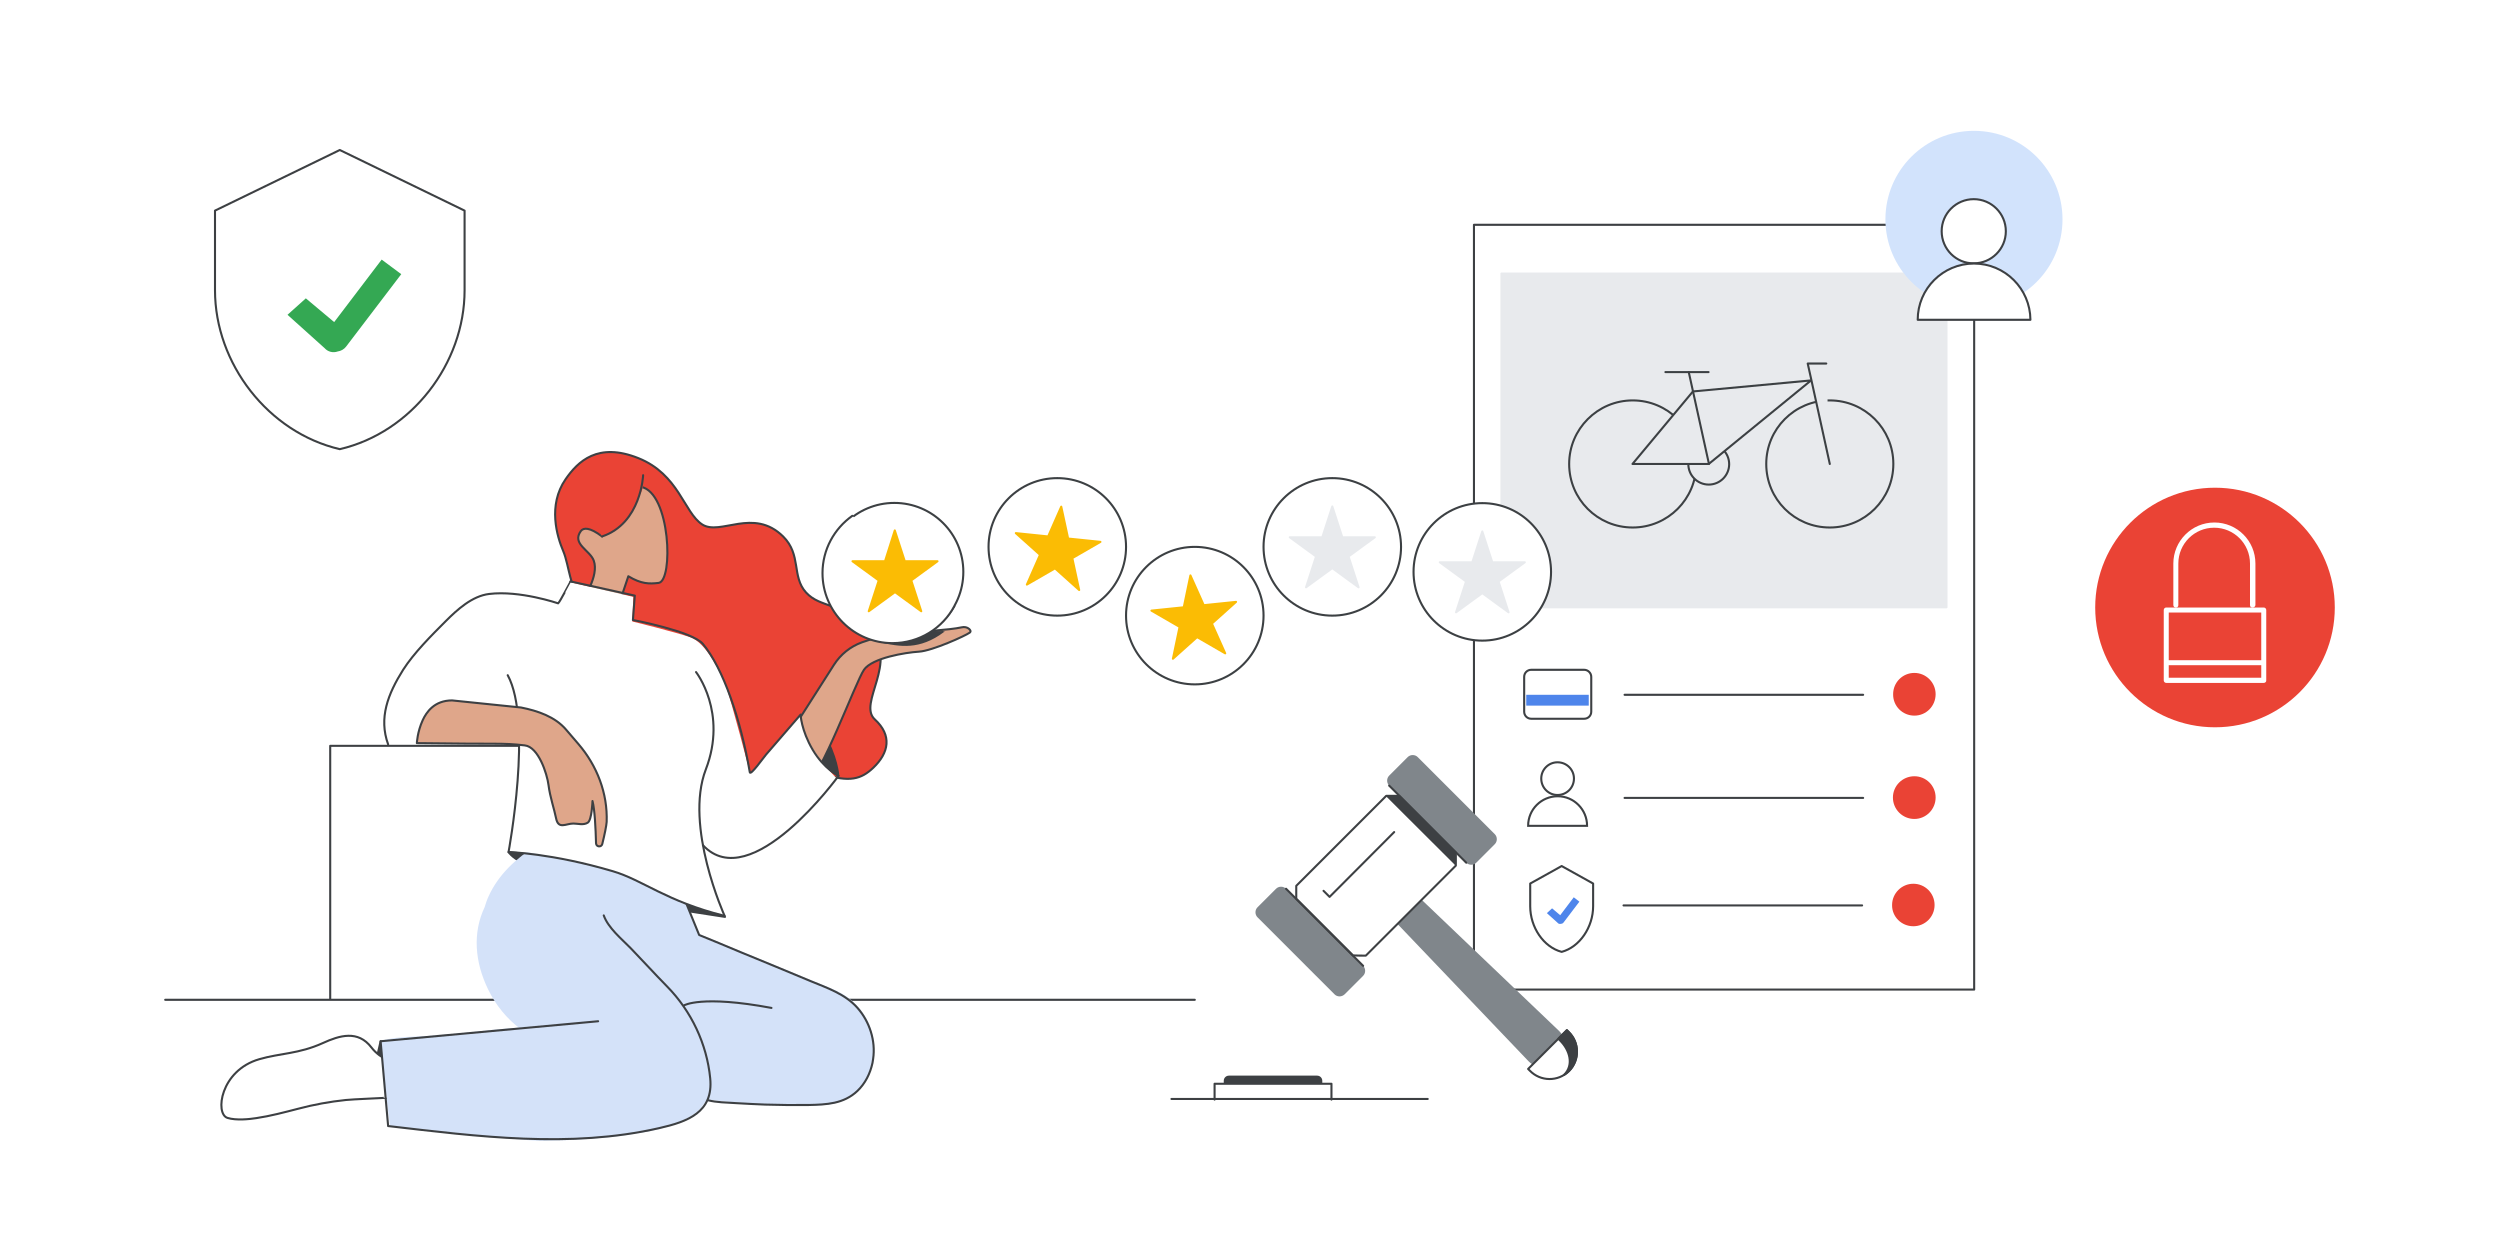 <?xml version="1.0" encoding="utf-8"?>
<!-- Generator: Adobe Illustrator 24.0.0, SVG Export Plug-In . SVG Version: 6.00 Build 0)  -->
<svg version="1.1" id="Layer_1" xmlns="http://www.w3.org/2000/svg" xmlns:xlink="http://www.w3.org/1999/xlink" x="0px" y="0px"
	 viewBox="0 0 1200 600" style="enable-background:new 0 0 1200 600;" xml:space="preserve">
<style type="text/css">
	.st0{fill:#FFFFFF;}
	.st1{fill:none;stroke:#3D4043;stroke-linecap:round;stroke-linejoin:round;}
	.st2{fill:#FFFFFF;stroke:#3D4043;stroke-linecap:round;stroke-linejoin:round;}
	.st3{fill:#E7E9EC;stroke:#E7E9EC;stroke-linecap:round;stroke-linejoin:round;}
	.st4{fill:#3D4043;stroke:#3D4043;stroke-linecap:round;stroke-linejoin:round;}
	.st5{fill:#F2BC42;stroke:#F2BC42;stroke-miterlimit:10;}
	.st6{fill:#EE8668;stroke:#3D4043;stroke-linecap:round;stroke-linejoin:round;stroke-miterlimit:10;}
	.st7{fill:#FBBC04;}
	.st8{fill:#EE8668;}
	.st9{fill:none;stroke:#3D4043;stroke-linecap:round;stroke-linejoin:round;stroke-miterlimit:10;}
	.st10{fill:#D4E2F9;stroke:#D4E2F9;stroke-linecap:round;stroke-linejoin:round;stroke-miterlimit:10;}
	.st11{fill:#D4E2F9;}
	.st12{fill:#7F3C1B;stroke:#3D4043;stroke-linecap:round;stroke-linejoin:round;stroke-miterlimit:10;}
	.st13{opacity:8.000000e-02;fill:#DEDEE4;}
	.st14{opacity:9.000000e-02;fill:#BABAC5;}
	.st15{opacity:0.22;fill:#DEDEE4;}
	.st16{opacity:8.000000e-02;fill:#303033;}
	.st17{opacity:0.17;fill:#BABAC5;}
	.st18{opacity:0.24;fill:#8C8C97;}
	.st19{opacity:9.000000e-02;fill:#303033;}
	.st20{opacity:0.13;fill:#BABAC5;}
	.st21{opacity:0.2;fill:#525258;}
	.st22{opacity:0.15;fill:#DEDEE4;}
	.st23{opacity:0.1;fill:#DEDEE4;}
	.st24{opacity:0.2;fill:#BABAC5;}
	.st25{opacity:8.000000e-02;fill:#8C8C97;}
	.st26{opacity:0.14;fill:#525258;}
	.st27{opacity:0.24;fill:#525258;}
	.st28{opacity:0.12;fill:#525258;}
	.st29{opacity:0.8;fill:#525258;}
	.st30{opacity:0.83;fill:#DEDEE4;}
	.st31{opacity:0.9;fill:#DEDEE4;}
	.st32{opacity:0.72;fill:#525258;}
	.st33{opacity:0.69;fill:#DEDEE4;}
	.st34{fill:#525258;}
	.st35{opacity:0.7;fill:#525258;}
	.st36{opacity:0.55;fill:#BABAC5;}
	.st37{opacity:0.51;fill:#BABAC5;}
	.st38{opacity:0.83;fill:#BABAC5;}
	.st39{opacity:0.89;fill:#BABAC5;}
	.st40{opacity:0.3;fill:#525258;}
	.st41{fill:#8C8C97;}
	.st42{opacity:5.000000e-02;fill:#DEDEE4;}
	.st43{opacity:0.21;fill:#8C8C97;}
	.st44{opacity:0.89;fill:#8C8C97;}
	.st45{fill:#303033;}
	.st46{fill:#BABAC5;}
	.st47{fill:#DEDEE4;}
	.st48{opacity:0.74;fill:#DEDEE4;}
	.st49{opacity:0.11;fill:#BABAC5;}
	.st50{opacity:0.5;fill:#BABAC5;}
	.st51{opacity:0.59;fill:#8C8C97;}
	.st52{opacity:0.1;fill:#303033;}
	.st53{opacity:0.88;fill:#DEDEE4;}
	.st54{opacity:0.61;fill:#BABAC5;}
	.st55{opacity:8.000000e-02;fill:#525258;}
	.st56{opacity:0.22;fill:#525258;}
	.st57{opacity:0.73;fill:#8C8C97;}
	.st58{opacity:0.86;fill:#BABAC5;}
	.st59{opacity:0.3;fill:#8C8C97;}
	.st60{opacity:0.71;fill:#8C8C97;}
	.st61{opacity:0.1;fill:#BABAC5;}
	.st62{opacity:0.25;fill:#BABAC5;}
	.st63{opacity:0.7;fill:#BABAC5;}
	.st64{opacity:0.15;fill:#525258;}
	.st65{opacity:0.58;fill:#8C8C97;}
	.st66{opacity:0.12;fill:#DEDEE4;}
	.st67{opacity:0.11;fill:#303033;}
	.st68{opacity:9.000000e-02;fill:#525258;}
	.st69{opacity:0.24;fill:#DEDEE4;}
	.st70{opacity:0.65;fill:#525258;}
	.st71{opacity:5.000000e-02;fill:#8C8C97;}
	.st72{opacity:0.64;fill:#525258;}
	.st73{opacity:0.22;fill:#8C8C97;}
	.st74{opacity:0.12;fill:#BABAC5;}
	.st75{opacity:0.65;fill:#BABAC5;}
	.st76{opacity:0.23;fill:#525258;}
	.st77{opacity:0.13;fill:#525258;}
	.st78{opacity:0.86;fill:#525258;}
	.st79{opacity:0.64;fill:#DEDEE4;}
	.st80{opacity:0.58;fill:#DEDEE4;}
	.st81{opacity:0.84;fill:#8C8C97;}
	.st82{opacity:0.69;fill:#8C8C97;}
	.st83{opacity:0.53;fill:#8C8C97;}
	.st84{opacity:0.68;fill:#525258;}
	.st85{opacity:0.65;fill:#8C8C97;}
	.st86{opacity:7.000000e-02;fill:#525258;}
	.st87{opacity:0.13;fill:#DEDEE4;}
	.st88{opacity:0.15;fill:#8C8C97;}
	.st89{opacity:5.000000e-02;fill:#BABAC5;}
	.st90{opacity:0.2;fill:#8C8C97;}
	.st91{opacity:7.000000e-02;fill:#BABAC5;}
	.st92{opacity:8.000000e-02;fill:#BABAC5;}
	.st93{opacity:6.000000e-02;fill:#DEDEE4;}
	.st94{opacity:0.16;fill:#BABAC5;}
	.st95{opacity:0.16;fill:#8C8C97;}
	.st96{fill:#F1B682;stroke:#3D4043;stroke-linecap:round;stroke-linejoin:round;}
	.st97{fill:#3D4043;stroke:#3D4043;stroke-linecap:round;stroke-linejoin:round;stroke-miterlimit:10;}
	.st98{fill:#F1B682;stroke:#3D4043;stroke-linecap:round;stroke-linejoin:round;stroke-miterlimit:10;}
	.st99{fill-rule:evenodd;clip-rule:evenodd;fill:#3D4043;}
	.st100{fill:#3D4043;}
	.st101{fill:#FFFFFF;stroke:#FFFFFF;stroke-linecap:round;stroke-linejoin:round;}
	.st102{fill:#4285F4;stroke:#4285F4;stroke-linecap:round;stroke-linejoin:round;stroke-miterlimit:10;}
	.st103{fill:#FFFFFF;stroke:#3D4043;stroke-linecap:round;stroke-linejoin:round;stroke-miterlimit:10;}
	.st104{fill:#D2E3FC;}
	.st105{fill:#E8EAED;}
	.st106{fill:none;stroke:#FFFFFF;stroke-linecap:round;stroke-linejoin:round;stroke-miterlimit:10;}
	.st107{fill:#FFFFFF;stroke:#BDC0C4;stroke-linecap:round;stroke-linejoin:round;stroke-miterlimit:10;}
	.st108{fill:none;stroke:#BDC0C4;stroke-linecap:round;stroke-linejoin:round;stroke-miterlimit:10;}
	.st109{fill:#E1A57D;stroke:#3D4043;stroke-linecap:round;stroke-linejoin:round;stroke-miterlimit:10;}
	.st110{fill:#E1A57D;}
	.st111{fill:none;stroke:#D4E2F9;stroke-linecap:round;stroke-linejoin:round;stroke-miterlimit:10;}
	.st112{fill:none;stroke:#3D4043;stroke-miterlimit:10;}
	.st113{fill:none;stroke:#D4E2F9;stroke-width:2;stroke-linecap:round;stroke-linejoin:round;stroke-miterlimit:10;}
	.st114{fill:#D4E2F9;stroke:#D4E2F9;stroke-width:0.92;stroke-linecap:round;stroke-linejoin:round;stroke-miterlimit:10;}
	.st115{fill:#FFFFFF;stroke:#3D4043;stroke-miterlimit:10;}
	.st116{fill:#3D4043;stroke:#3D4043;stroke-linecap:round;stroke-miterlimit:10;}
	.st117{fill:#4285F4;}
	.st118{fill:#FFFFFF;stroke:#FFFFFF;stroke-linecap:round;stroke-linejoin:round;stroke-miterlimit:10;}
	.st119{fill:#FFFFFF;stroke:#3D4043;}
	.st120{fill:#EA4335;}
	.st121{fill:#3C4043;}
	.st122{fill:none;stroke:#ABAEB2;stroke-miterlimit:10;}
	.st123{fill:none;stroke:#ABAEB2;stroke-miterlimit:10;stroke-dasharray:6.044,6.044;}
	.st124{fill:#F8E19C;stroke:#3D4043;stroke-miterlimit:10;}
	.st125{fill:#F8E19C;}
	.st126{fill:#EA4335;stroke:#3D4043;stroke-miterlimit:10;}
	.st127{fill:none;stroke:#3D4043;stroke-linecap:round;stroke-miterlimit:10;}
	.st128{fill:#80868B;}
	.st129{fill:none;stroke:#F2BC42;stroke-linecap:round;stroke-linejoin:round;stroke-miterlimit:10;}
	.st130{fill:none;stroke:#BDC0C4;stroke-linecap:round;stroke-linejoin:round;}
	.st131{fill:#D85040;stroke:#3D4043;stroke-linecap:round;stroke-linejoin:round;stroke-miterlimit:10;}
	.st132{fill:#97674E;stroke:#97674E;stroke-linecap:round;stroke-linejoin:round;}
	.st133{fill:#EABC5A;stroke:#3D4043;stroke-linecap:round;stroke-linejoin:round;stroke-miterlimit:10;}
	.st134{fill:#5785E3;stroke:#3D4043;stroke-linecap:round;stroke-linejoin:round;stroke-miterlimit:10;}
	.st135{clip-path:url(#SVGID_2_);}
	.st136{fill:#E7E9EC;}
	.st137{fill:#D79663;}
	.st138{fill:#34A853;stroke:#34A853;stroke-linecap:round;stroke-linejoin:round;stroke-miterlimit:10;}
	.st139{fill:#754438;stroke:#3D4043;stroke-miterlimit:10;}
	.st140{fill:#754438;stroke:#3D4043;stroke-linecap:round;stroke-linejoin:round;stroke-miterlimit:10;}
	.st141{fill:#3D4043;stroke:#3D4043;stroke-miterlimit:10;}
	.st142{fill:#754438;stroke:#3D4043;stroke-linejoin:round;stroke-miterlimit:10;}
	.st143{fill:#E0E1E5;}
	.st144{fill:#EA4335;stroke:#EA4335;stroke-linecap:round;stroke-linejoin:round;stroke-miterlimit:10;}
	.st145{fill:none;stroke:#3D4043;stroke-miterlimit:10;stroke-dasharray:5.042,8.067;}
	.st146{fill:none;stroke:#3D4043;stroke-miterlimit:10;stroke-dasharray:3.095,4.952;}
	.st147{fill:none;stroke:#3D4043;stroke-miterlimit:10;stroke-dasharray:4.94,7.904;}
	.st148{fill:none;stroke:#3D4043;stroke-miterlimit:10;stroke-dasharray:5,8;}
	.st149{fill:none;stroke:#3D4043;stroke-miterlimit:10;stroke-dasharray:4.925,7.88;}
	.st150{fill:none;stroke:#3D4043;stroke-miterlimit:10;stroke-dasharray:4.945,7.913;}
	.st151{fill:#F0F0F0;}
	.st152{fill:#FFFFFF;stroke:#3D4043;stroke-linejoin:round;}
	.st153{fill:#D2D2D2;}
	.st154{fill:none;stroke:#3C4043;stroke-linecap:round;stroke-linejoin:round;stroke-miterlimit:10;}
	.st155{fill:#E8EAED;stroke:#E8EAED;stroke-linecap:round;stroke-linejoin:round;stroke-miterlimit:10;}
	.st156{fill:#34A853;}
	.st157{fill:#F2BC42;}
	.st158{fill:#FFFFFF;stroke:#3C4043;stroke-linecap:round;stroke-linejoin:round;stroke-miterlimit:10;}
	.st159{fill:#F5F8FD;stroke:#3D4043;stroke-linejoin:round;}
	.st160{fill:#3C4043;stroke:#3C4043;stroke-linecap:round;stroke-linejoin:round;stroke-miterlimit:10;}
	.st161{clip-path:url(#SVGID_4_);fill:#3C4043;stroke:#3C4043;stroke-linecap:round;stroke-linejoin:round;stroke-miterlimit:10;}
	
		.st162{fill-rule:evenodd;clip-rule:evenodd;fill:#4285F4;stroke:#4285F4;stroke-linecap:round;stroke-linejoin:round;stroke-miterlimit:10;}
	
		.st163{fill-rule:evenodd;clip-rule:evenodd;fill:none;stroke:#3D4043;stroke-linecap:round;stroke-linejoin:round;stroke-miterlimit:10;}
	.st164{fill-rule:evenodd;clip-rule:evenodd;fill:#FFFFFF;}
	.st165{fill:#E7E9EC;stroke:#3D4043;stroke-linecap:round;stroke-linejoin:round;stroke-miterlimit:10;}
	.st166{fill:#E7E9EC;stroke:#E7E9EC;stroke-linecap:round;stroke-linejoin:round;stroke-miterlimit:10;}
	.st167{fill:#BDC0C4;stroke:#BDC0C4;stroke-linecap:round;stroke-linejoin:round;stroke-miterlimit:10;}
	.st168{fill:none;stroke:#58A45C;stroke-linecap:round;stroke-linejoin:round;stroke-miterlimit:10;}
	.st169{fill:#4E85EB;}
	.st170{fill:#FFFFFF;stroke:#3D4043;stroke-width:1.004;stroke-linecap:round;stroke-linejoin:round;stroke-miterlimit:10;}
	.st171{fill:#EEA38D;stroke:#3D4043;stroke-miterlimit:10;}
	.st172{fill:none;stroke:#3D4043;stroke-width:1.107;stroke-linecap:round;stroke-linejoin:round;stroke-miterlimit:10;}
	.st173{fill:#3D4043;stroke:#3D4043;stroke-width:1.107;stroke-linecap:round;stroke-linejoin:round;stroke-miterlimit:10;}
	.st174{fill:#FFFFFF;stroke:#3D4043;stroke-width:1.107;stroke-linecap:round;stroke-linejoin:round;stroke-miterlimit:10;}
	.st175{fill:none;stroke:#3D4043;}
	.st176{fill-rule:evenodd;clip-rule:evenodd;fill:#FFFFFF;stroke:#3D4043;stroke-linecap:round;stroke-linejoin:round;}
	.st177{fill-rule:evenodd;clip-rule:evenodd;fill:#34A853;}
	.st178{fill:#E8EAED;stroke:#3C4043;stroke-linecap:round;stroke-linejoin:round;stroke-miterlimit:10;}
	.st179{fill:none;stroke:#3D4043;stroke-width:1.004;stroke-linecap:round;stroke-linejoin:round;stroke-miterlimit:10;}
	.st180{fill-rule:evenodd;clip-rule:evenodd;fill:#FFFFFF;stroke:#3D4043;stroke-width:1.004;}
	
		.st181{fill-rule:evenodd;clip-rule:evenodd;fill:#FFFFFF;stroke:#3D4043;stroke-width:1.004;stroke-linecap:round;stroke-linejoin:round;}
	.st182{fill-rule:evenodd;clip-rule:evenodd;fill:#4E85EB;}
	.st183{fill:#D4E2F9;stroke:#D4E2F9;stroke-miterlimit:10;}
	.st184{fill:#EA4335;stroke:#3D4043;stroke-linecap:round;stroke-linejoin:round;stroke-miterlimit:10;}
	.st185{fill:#DFA68A;stroke:#3D4043;stroke-miterlimit:10;}
	.st186{fill:#DFA68A;stroke:#3D4043;stroke-linecap:round;stroke-linejoin:round;stroke-miterlimit:10;}
	.st187{fill:#DFA68A;stroke:#3D4043;stroke-linejoin:round;stroke-miterlimit:10;}
	.st188{fill:#FBBC04;stroke:#FBBC04;stroke-linecap:round;stroke-linejoin:round;stroke-miterlimit:10;}
	.st189{fill-rule:evenodd;clip-rule:evenodd;fill:#D2E3FC;}
	.st190{fill-rule:evenodd;clip-rule:evenodd;fill:#FFFFFF;stroke:#3D4043;}
	.st191{fill:none;stroke:#E7E9EC;stroke-linecap:round;stroke-linejoin:round;}
	.st192{fill:#EA4335;stroke:#EA4335;stroke-miterlimit:10;}
	.st193{fill:none;stroke:#FFFFFF;stroke-linecap:round;stroke-linejoin:round;}
	.st194{fill:none;stroke:#3D4043;stroke-linecap:round;}
	
		.st195{fill:#FFFFFF;filter:url(#Adobe_OpacityMaskFilter);stroke:#3D4043;stroke-linecap:round;stroke-linejoin:round;stroke-miterlimit:10;}
	.st196{mask:url(#mask0_1_);}
	.st197{fill:#E8EFFC;}
	.st198{fill:#F2BC42;stroke:#F2BC42;stroke-linecap:round;stroke-linejoin:round;stroke-miterlimit:10;}
	.st199{fill:#58A45C;stroke:#58A45C;stroke-linecap:round;stroke-linejoin:round;stroke-miterlimit:10;}
	.st200{fill-rule:evenodd;clip-rule:evenodd;fill:#3D4043;stroke:#3D4043;stroke-linejoin:round;}
	.st201{fill-rule:evenodd;clip-rule:evenodd;fill:#E8EAED;}
	.st202{fill-rule:evenodd;clip-rule:evenodd;fill:#EA4335;}
	
		.st203{fill-rule:evenodd;clip-rule:evenodd;fill:none;stroke:#3C4043;stroke-linecap:round;stroke-linejoin:round;stroke-miterlimit:10;}
	.st204{fill-rule:evenodd;clip-rule:evenodd;fill:#4285F4;}
	
		.st205{fill-rule:evenodd;clip-rule:evenodd;fill:#4E86EC;stroke:#4E86EC;stroke-linecap:round;stroke-linejoin:round;stroke-miterlimit:10;}
	.st206{fill:#34A853;stroke:#34A853;stroke-miterlimit:10;}
	.st207{fill:#4E85EB;stroke:#4E85EB;stroke-miterlimit:10;}
	.st208{fill:#D85040;stroke:#D85040;stroke-linejoin:round;}
	.st209{fill:#BDC0C4;stroke:#BDC0C4;stroke-linecap:round;stroke-linejoin:round;}
	.st210{fill:#3C4043;stroke:#3C4043;stroke-width:0.25;stroke-miterlimit:10;}
	.st211{fill:#FEEFC3;}
	.st212{fill:#202124;stroke:#202124;stroke-miterlimit:10;}
	.st213{fill:#8C5338;}
	.st214{fill:#D7BAAC;}
	.st215{fill:none;stroke:#FFFDFC;stroke-miterlimit:10;}
	.st216{fill:#F2F2F4;}
	.st217{fill:#E8EAED;stroke:#3C4043;stroke-miterlimit:10;}
	.st218{fill:#7B4C38;}
	.st219{fill:#EABFB0;}
	.st220{fill:#EFCABB;}
	.st221{opacity:0.6;fill:#804340;}
	.st222{fill:#4285F4;stroke:#3C4043;stroke-miterlimit:10;}
	.st223{opacity:0.6;}
	.st224{fill:#F2BC42;stroke:#3D4043;stroke-miterlimit:10;}
	.st225{fill:#2A2C32;}
	
		.st226{fill-rule:evenodd;clip-rule:evenodd;fill:#FFFFFF;stroke:#3C4043;stroke-linecap:round;stroke-linejoin:round;stroke-miterlimit:10;}
	
		.st227{fill-rule:evenodd;clip-rule:evenodd;fill:#3C4043;stroke:#3C4043;stroke-linecap:round;stroke-linejoin:round;stroke-miterlimit:10;}
	.st228{fill-rule:evenodd;clip-rule:evenodd;fill:#444343;}
	.st229{fill:#979CA3;}
	.st230{fill:#F7D575;}
	.st231{clip-path:url(#SVGID_12_);fill:#3C4043;stroke:#3C4043;stroke-linecap:round;stroke-linejoin:round;stroke-miterlimit:10;}
	.st232{fill:#D9DBDF;stroke:#D9DBDF;stroke-linecap:round;stroke-linejoin:round;stroke-miterlimit:10;}
	.st233{fill:#FFFFFF;stroke:#D85040;stroke-linecap:round;stroke-linejoin:round;stroke-miterlimit:10;}
	.st234{fill:#D9DBDF;}
	.st235{fill:#D4E2F9;stroke:#3D4043;stroke-miterlimit:10;}
	.st236{fill:none;stroke:#D9DBDF;stroke-linecap:round;stroke-linejoin:round;stroke-miterlimit:10;}
	.st237{fill:#34A853;stroke:#34A853;stroke-linecap:round;stroke-linejoin:round;}
	.st238{fill:#696C71;}
	
		.st239{fill-rule:evenodd;clip-rule:evenodd;fill:#34A853;stroke:#34A853;stroke-linecap:round;stroke-linejoin:round;stroke-miterlimit:10;}
	.st240{fill:#E0C1AB;}
	.st241{fill:#D6B096;}
	.st242{clip-path:url(#SVGID_14_);fill:#EA4335;stroke:#EA4335;}
	.st243{clip-path:url(#SVGID_14_);fill:#CA5A46;}
	.st244{clip-path:url(#SVGID_14_);fill:none;stroke:#3C4043;stroke-linecap:round;stroke-linejoin:round;stroke-miterlimit:10;}
	.st245{fill:#CA8F6B;}
	.st246{fill:#EA4335;stroke:#EA4335;stroke-linecap:round;stroke-linejoin:round;}
	.st247{clip-path:url(#SVGID_16_);fill:#617FBA;}
	.st248{clip-path:url(#SVGID_16_);fill:#D2E3FC;}
	.st249{clip-path:url(#SVGID_16_);fill:none;stroke:#3C4043;stroke-linecap:round;stroke-linejoin:round;stroke-miterlimit:10;}
	.st250{fill:#DD5B52;stroke:#3D4043;stroke-miterlimit:10;}
	.st251{fill:#D18A68;stroke:#3D4043;stroke-linecap:round;stroke-linejoin:round;stroke-miterlimit:10;}
</style>
<rect x="-6" y="-6" class="st0" width="1212" height="612"/>
<g>
	<path class="st103" d="M947.6,107.9H707.5V475h240.1V107.9z"/>
	<path class="st155" d="M934.3,131.3H720.7v160.2h213.6V131.3z"/>
	<path class="st178" d="M878.3,253.2c16.9,0,30.5-13.7,30.5-30.5c0-16.9-13.7-30.5-30.5-30.5c-16.9,0-30.5,13.7-30.5,30.5
		C847.8,239.6,861.4,253.2,878.3,253.2z"/>
	<path class="st178" d="M783.7,253.2c16.9,0,30.5-13.7,30.5-30.5c0-16.9-13.7-30.5-30.5-30.5c-16.8,0-30.5,13.7-30.5,30.5
		C753.2,239.6,766.8,253.2,783.7,253.2z"/>
	<path class="st178" d="M820.2,232.6c5.4,0,9.8-4.4,9.8-9.8c0-5.4-4.4-9.8-9.8-9.8c-5.4,0-9.8,4.4-9.8,9.8
		C810.4,228.2,814.8,232.6,820.2,232.6z"/>
	<path class="st178" d="M820.2,222.7h-36.6l29-34.8l56.7-5.3L820.2,222.7z"/>
	<path class="st154" d="M810.6,178.6l9.7,44.1"/>
	<path class="st105" d="M878.3,222.7l-8.8-40.1l-1.8-8.1h8.9"/>
	<path class="st154" d="M878.3,222.7l-8.8-40.1l-1.8-8.1h8.9"/>
	<path class="st154" d="M820.1,178.6h-20.7"/>
	<path class="st179" d="M894.3,333.5H779.8"/>
	<path class="st179" d="M760.4,321.5H735c-1.9,0-3.4,1.5-3.4,3.4v16.7c0,1.9,1.5,3.4,3.4,3.4h25.4c1.9,0,3.4-1.5,3.4-3.4v-16.7
		C763.8,323,762.2,321.5,760.4,321.5z"/>
	<path class="st169" d="M762.6,333.5h-30v5.2h30V333.5z"/>
	<path class="st120" d="M918.9,343.5c5.7,0,10.2-4.6,10.2-10.3c0-5.6-4.6-10.2-10.2-10.2c-5.7,0-10.2,4.6-10.2,10.2
		C908.6,338.9,913.2,343.5,918.9,343.5z"/>
	<path class="st179" d="M894.3,383H779.8"/>
	<path class="st120" d="M918.9,393.1c5.6,0,10.2-4.6,10.2-10.3c0-5.7-4.6-10.2-10.2-10.2c-5.7,0-10.3,4.6-10.3,10.2
		C908.6,388.5,913.2,393.1,918.9,393.1z"/>
	<path class="st180" d="M739.8,373.7c0-4.3,3.5-7.8,7.8-7.8c4.4,0,7.9,3.5,7.9,7.8c0,4.4-3.5,7.9-7.9,7.9
		C743.3,381.6,739.8,378.1,739.8,373.7z"/>
	<path class="st180" d="M747.7,382.2c-7.8,0-14.2,6.3-14.2,14.2h28.3C761.8,388.6,755.5,382.2,747.7,382.2z"/>
	<path class="st179" d="M893.8,434.6H779.3"/>
	<path class="st120" d="M918.4,444.6c5.7,0,10.2-4.6,10.2-10.2c0-5.7-4.6-10.2-10.2-10.2s-10.2,4.6-10.2,10.2
		C908.1,440,912.7,444.6,918.4,444.6z"/>
	<path class="st181" d="M749.6,415.7l-15.1,8.4V435c0,10.1,6.4,19.6,15.1,21.9c8.6-2.3,15.1-11.8,15.1-21.9v-10.9L749.6,415.7z"/>
	<path class="st182" d="M758.1,432.8l-7.6,10c-0.3,0.4-0.7,0.6-1.1,0.6c-0.6,0.2-1.4,0.1-1.8-0.5l-5.1-4.6l2.5-2.3l3.9,3.3l6.5-8.6"
		/>
	<g>
		<path class="st0" d="M286.7,479.9H185.4h-26.9V358h128.3v98.7V479.9z"/>
		<path class="st9" d="M185.4,479.9h101.3v-23.2V358H158.5v121.9H185.4z M573.5,479.9H79.3"/>
		<path class="st97" d="M182.7,499.8l-1.3,5.7l1.7,1.4L182.7,499.8z"/>
		<path class="st97" d="M244.1,409c0,0,1.3,2.2,6.4,5l4.7-3.8L244.1,409z"/>
		<path class="st97" d="M331.2,437.5l16.8,2.6l-17.4-5.8L331.2,437.5z"/>
		<path class="st103" d="M187.6,526.8c0,0.1-19.7,0.9-21.6,1.2c-7.7,0.8-15.4,2.2-22.9,4.2c-6.6,1.7-13.3,3.5-20.1,4.5
			c-3.2,0.5-9.6,1.2-13.8-0.1c-6.1-1.9-3.5-22.8,15.3-28.2c10-2.9,18.9-2.5,30.4-7.7c8.1-3.7,16.9-6.4,23.4,2.1
			c4.6,6,12.1,7.7,12.1,7.7L187.6,526.8z"/>
		<path class="st183" d="M399.7,475.3l-64.6-26.6c0,0-11.2-23.8-10.5-30.2c-20.5-5.5-33-11.4-53.7-16.1c-1-0.4-2-0.7-3.1-0.7
			c-0.1,0-0.2-0.1-0.3-0.1c-4.6-1-8.1,1.4-9.8,4.7c-9.5,6-18,13.7-22.7,24.1c-0.8,1.7-1.4,3.5-1.9,5.2c-5.8,12.2-4.7,26,1.6,39
			c3.6,7.5,9,14.2,15.6,19c-20,1.5-32.2,3.8-52.3,4.5c-3.8,0.1-12,0.7-14.7,2.1l0.7,9.5l3.6,30.2c0,0,62.2,7.3,72.7,7.2
			c14-0.2,28-1,41.8-3c8.7-1.3,19.5-3.1,27.1-7.5c6.9-3.9,5.8-4.2,10.2-9.4c9.4,1.4,19,1.9,28.5,2.4c7.1,0.3,14.3,0.8,21.4,0.6
			c6-0.1,12.2-0.4,17.5-3.5c4.1-2.4,7.1-6.2,9.2-10.4c3-6.2,3.7-13.1,2.3-19.5C416.2,487.1,409,479.1,399.7,475.3z"/>
		<path class="st97" d="M273.8,279.1c0,0,16.1-3.8,30.8,6.8L273.8,279.1z"/>
		<path class="st184" d="M273.7,276.8c-1-3.7-1.9-8.9-3.4-12.4c-2.9-6.8-7.5-21.9,1.2-34.4c5.9-8.5,15.4-17.9,34.9-10.1
			c19.5,7.8,21.9,26.1,30.6,31.8c8.7,5.7,24.6-8.3,38.9,5.8c8.9,8.8,4,19.2,11,26.9c7.1,7.7,16.6,4.1,30.7,18.7
			c14,14.6-6.1,34.5,2.3,42.2c8.4,7.7,6.8,16-0.7,23.2c-5.8,5.5-11.4,7.2-24.2,3c-12.8-4.1-12.1-1.5-20.6,2.7
			c-8.6,4.2-21.5,6.1-27.3-1.3c-5.7-7.4-5-24.8-22.6-20.9c-22.1,4.9-2-29.5-20-38.5C280.8,301.9,278.4,293.8,273.7,276.8z"/>
		<path class="st97" d="M402.4,372.4c0,0-0.6-9.5-7.4-20.6c-6.8-11-2.9,13.4-2.9,13.4L402.4,372.4z"/>
		<path class="st185" d="M378,354l22.3-34.9c3.2-5,7.9-8.8,13.5-10.8c4.8-1.7,11-3.5,17-4.1c11.5-1.2,24.5-1.7,30.9-3.1
			c1.2-0.3,2.6,0,3.5,0.8c0.6,0.6,1,1.2,0.2,1.8c-1.7,1.3-17.8,8.7-24.3,9.1c-6.5,0.4-22.5,3-26.4,8.7c-3.9,5.6-21.2,52.8-27.7,55
			C380.6,378.7,365.9,370,378,354z"/>
		<path class="st9" d="M328.3,482.6c0,0,8.3-5.1,42,1.2"/>
		<path class="st9" d="M329.6,434.1l6,14.7c6.6,2.7,13.2,5.4,19.8,8.2c11.2,4.6,22.4,9.2,33.6,13.9c8,3.3,16.7,6.2,22.6,12.9
			c5.8,6.6,8.8,15.8,7.5,24.5c-0.1,0.6-0.2,1.3-0.3,1.9c-1.1,5.1-3.5,9.9-7.3,13.5c-6.6,6.2-14.8,6.5-23.3,6.7c-7,0.1-14,0-21-0.2
			c-4.7-0.2-9.3-0.4-14-0.7c-4.4-0.3-9.2-0.3-13.4-1.4"/>
		<path class="st9" d="M289.8,439.4c2.1,6,8.6,11.3,12.9,15.7c5.9,6.1,11.5,12.3,17.5,18.4c11.6,11.8,19.1,27.6,20.7,44.1
			c1.6,16.3-10.8,20.8-24.5,23.9c-42.9,9.8-87.1,4-130.1-1l-3.6-40.7l104.4-9.6"/>
		<path class="st186" d="M307.7,233.7c14.2,2.7,15.6,45.3,8.4,46.1c-4.4,0.5-8.2,0.6-14.5-3.2l-4.9,14.6l-17.1-3.2
			c0,0,8.1-11.5,5.4-18.9c-1.8-5-10.7-8-6.2-14.2c1.3-1.7,4.2-1.9,10.2,2.6c0,0-5.9-15.6,7.7-22.8
			C300.3,232.7,303.6,232.9,307.7,233.7z"/>
		<path class="st120" d="M285.9,230.9l-2.4,13.5l3.7,10.7l1.9,2.4l7.2-3.6c0,0,11.4-14.6,12.3-20.2c1-5.6-9.3-5.6-9.3-5.6
			L285.9,230.9z"/>
		<path class="st120" d="M308.7,228.1c0,0-0.9,23.1-19.7,29.4L308.7,228.1z"/>
		<path class="st9" d="M308.7,228.1c0,0-0.9,23.1-19.7,29.4"/>
		<path class="st0" d="M273.8,279.5l-5.8,10.2c0,0-71.3-10.7-69.9,62.2l48.3-16.5c0,0,8,12.5-1.8,72.2c0,0,47.7,7.7,59.8,14.3
			c12.1,6.6,35.5,16.8,42,17.3l-9.5-33.6c0,0,3.7,7.1,17.6,6.1c13.9-1,45.4-33.4,46.8-38.4c0,0-16-15.5-17.3-29.9l-23.9,27.9
			c0,0-9.2-35.5-11.6-41.8c-2.4-6.3-9.5-21-17.1-23.6c-7.6-2.6-27.9-7.6-27.9-7.6l0.5-11.8L273.8,279.5z"/>
		<path class="st9" d="M334.1,322.6c0,0,15.2,19.4,4.7,46.7c-10.5,27.3,9,70.3,9,70.3"/>
		<path class="st9" d="M337.4,405.7c23.1,24.7,65.1-33.3,65.1-33.3s-6.8-3.1-12.4-12.5c-5.6-9.5-5.8-16.9-5.8-16.9l-16.6,19.2
			c-1.2,1.4-7.5,10.3-7.8,8.5c-4.3-25.4-12.9-50.1-22.5-61.6c-5.1-6.1-33.6-11.5-33.6-11.5l0.9-11.7c0,0-30.8-6.8-30.8-6.8
			c-0.1,0-5.1,9.8-6,10.5c0,0-18.4-6.3-33.1-4.5c-8.2,1-15.3,7.5-20.9,13.1c-6.7,6.7-15.3,15.3-20.4,23.3
			c-7.3,11.6-11.8,23.1-7.2,35.8"/>
		<path class="st9" d="M347.7,439.6c-28-7-39-17.1-53.5-21.4c-29.4-8.7-50.1-9.2-50.1-9.2s11.7-62.8-0.4-84.9"/>
		<path class="st187" d="M217,336.2l33.1,3.4c8,1.6,16.3,4.4,21.6,10.6l6,7c8.9,10.4,14,23.6,13.5,37.3c-0.1,1.7-1,6.2-2.1,10.6
			c-0.4,1.7-2.9,1.5-3-0.3c-0.2-7.2-0.6-16.1-1.7-20.3c0,0-0.3,9.2-2.3,10.4c-2.1,1.3-4.7,0.4-6.9,0.4c-3.6,0-7.2,3-8.3-2.6
			c-0.8-4.1-2.9-10.2-3.6-15.8c-0.7-5.6-4.9-18.4-11.4-19.1c-11.2-1.3-11.4-0.5-51.8-1.1c0,0,0.2-5.3,2.8-11
			C204.7,341.8,208.5,336.2,217,336.2z"/>
		<path class="st141" d="M422.3,307.8c9.8,2.2,18.9,3.8,30.5-4.8C452.7,302.9,408.4,304.7,422.3,307.8z"/>
		<path class="st158" d="M429.3,307.6c18.3,0,33.1-14.8,33.1-33.1c0-18.3-14.8-33.1-33.1-33.1c-18.3,0-33.1,14.8-33.1,33.1
			C396.1,292.7,411,307.6,429.3,307.6z"/>
		<path class="st0" d="M458.1,290.9c-5.6,10.6-16.8,17.8-29.7,17.8c-18.5,0-33.6-15-33.6-33.6c0-11.4,5.7-21.4,14.3-27.5"/>
		<path class="st9" d="M458.1,290.9c-5.6,10.6-16.8,17.8-29.7,17.8c-18.5,0-33.6-15-33.6-33.6c0-11.4,5.7-21.4,14.3-27.5"/>
	</g>
	<path class="st188" d="M429.5,254.6l4.8,14.8H450l-12.6,9.2l4.8,14.8l-12.6-9.2l-12.6,9.2l4.8-14.8l-12.6-9.2h15.6L429.5,254.6z"/>
	<g>
		<circle class="st158" cx="507.5" cy="262.5" r="33"/>
		<path class="st188" d="M509.4,243.2l3.3,15.3l15.5,1.6l-13.5,7.8l3.3,15.3l-11.6-10.4l-13.5,7.8l6.3-14.3l-11.6-10.4l15.5,1.6
			L509.4,243.2z"/>
	</g>
	<g>
		<circle class="st158" cx="573.5" cy="295.5" r="33"/>
		<path class="st188" d="M571.4,276.2l6.4,14.3l15.5-1.6l-11.6,10.4l6.4,14.3l-13.5-7.8L563,316.2l3.2-15.3l-13.5-7.8l15.5-1.6
			L571.4,276.2z"/>
	</g>
	<g>
		<circle class="st158" cx="639.5" cy="262.5" r="33"/>
		<path class="st155" d="M639.5,243.1l4.8,14.8h15.6l-12.6,9.2l4.8,14.8l-12.6-9.2l-12.6,9.2l4.8-14.8l-12.6-9.2h15.6L639.5,243.1z"
			/>
	</g>
	<g>
		<circle class="st158" cx="711.5" cy="274.5" r="33"/>
		<path class="st155" d="M711.5,255.1l4.8,14.8h15.6l-12.6,9.2l4.8,14.8l-12.6-9.2l-12.6,9.2l4.8-14.8l-12.6-9.2h15.6L711.5,255.1z"
			/>
	</g>
	<g>
		<path class="st189" d="M905,105.3c0-23.5,19-42.5,42.5-42.5c23.5,0,42.5,19,42.5,42.5s-19,42.5-42.5,42.5
			C924,147.7,905,128.7,905,105.3z"/>
		<path class="st190" d="M932,111c0-8.5,6.9-15.4,15.4-15.4c8.5,0,15.4,6.9,15.4,15.4c0,8.5-6.9,15.4-15.4,15.4
			C939,126.5,932,119.6,932,111z"/>
		<path class="st176" d="M947.5,126.5c-14.9,0-27,12.1-27,27h54.1C974.5,138.6,962.4,126.5,947.5,126.5z"/>
	</g>
	<g>
		<path class="st176" d="M163.1,72l-59.9,29.1v38.2c0,35.3,25.6,68.3,59.9,76.3c34.4-8,59.9-41,59.9-76.3v-38.2L163.1,72z"/>
		<path class="st177" d="M192.6,131.6l-26.5,34.8c-1,1.3-2.5,2.1-4,2.3c-2.2,0.8-4.7,0.2-6.3-1.6l-17.8-16l8.8-7.9l13.6,11.4
			l22.8-30"/>
	</g>
	<g>
		<g>
			<circle class="st120" cx="1063.2" cy="291.6" r="57.5"/>
		</g>
		<g>
			<g>
				<g>
					<path class="st0" d="M1081.2,291.7c-0.7,0-1.2-0.6-1.2-1.2v-20c0-9.5-7.7-17.2-17.2-17.2c-9.5,0-17.2,7.7-17.2,17.2v20
						c0,0.7-0.6,1.2-1.2,1.2s-1.2-0.6-1.2-1.2v-20c0-10.8,8.8-19.7,19.7-19.7s19.7,8.8,19.7,19.7v20
						C1082.5,291.1,1081.9,291.7,1081.2,291.7z"/>
				</g>
				<g>
					<path class="st0" d="M1086.6,327.8h-46.8c-0.7,0-1.2-0.6-1.2-1.2v-33.8c0-0.7,0.6-1.2,1.2-1.2h46.8c0.7,0,1.2,0.6,1.2,1.2v33.8
						C1087.9,327.2,1087.3,327.8,1086.6,327.8z M1041,325.3h44.4V294H1041V325.3z"/>
				</g>
			</g>
			<g>
				<path class="st0" d="M1085.8,319.3h-44.9c-0.7,0-1.2-0.6-1.2-1.2s0.6-1.2,1.2-1.2h44.9c0.7,0,1.2,0.6,1.2,1.2
					S1086.5,319.3,1085.8,319.3z"/>
			</g>
		</g>
	</g>
	<g>
		<path class="st128" d="M708.6,414.1l8.9-8.9c1.3-1.3,1.3-3.5,0-4.8l-37-37c-1.3-1.3-3.5-1.3-4.8,0l-8.9,8.9
			c-1.3,1.3-1.3,3.5,0,4.8l37,37C705.1,415.4,707.3,415.4,708.6,414.1z"/>
		<path class="st128" d="M645.4,477.3l8.9-8.9c1.3-1.3,1.3-3.5,0-4.8l-37-37c-1.3-1.3-3.5-1.3-4.8,0l-8.9,8.9
			c-1.3,1.3-1.3,3.5,0,4.8l37,37C641.9,478.6,644,478.6,645.4,477.3z"/>
		<path class="st128" d="M748.4,509.5L748.4,509.5c4.1-4.1,4-10.7-0.1-14.7l-83.6-79.8l-10.8,10.8l79.8,83.6
			C737.7,513.5,744.3,513.5,748.4,509.5z"/>
		<path class="st2" d="M752.1,494.5l0.8,0.8c5.3,5.1,5.4,13.6,0.2,18.8c-5.2,5.2-13.7,5.1-18.8-0.2l-0.8-0.8L752.1,494.5z"/>
		<path class="st4" d="M748.8,499.4l-0.8-0.8l4.1-4.1l0.8,0.8c5.3,5.1,5.4,13.6,0.2,18.8c-0.7,0.7-1.5,1.3-2.3,1.8
			C755.6,511.1,753.4,503.9,748.8,499.4z"/>
		<g>
			<path class="st2" d="M655.6,458.7l43.2-43.2c0-2.4,0-3.8,0-6.2L671.6,382c-2.4,0-3.8,0-6.2,0l-43.2,43.2c0,2.4,0,3.8,0,6.2
				l27.2,27.2C651.8,458.7,653.2,458.7,655.6,458.7z"/>
		</g>
		<polyline class="st2" points="669.2,399.4 638.2,430.5 635.3,427.6 		"/>
		<path class="st100" d="M587.5,520.1h47.2v-1.3c0-1.4-1.1-2.5-2.5-2.5h-42.3c-1.4,0-2.5,1.1-2.5,2.5V520.1z"/>
		<polyline class="st2" points="639.1,527.8 639.1,520.2 583,520.2 583,527.8 		"/>
		<line class="st4" x1="703.8" y1="414.1" x2="666.8" y2="377.1"/>
		<line class="st4" x1="654.3" y1="463.6" x2="617.3" y2="426.6"/>
		<polyline class="st100" points="698.6,415.4 665.1,382 671.6,382 698.8,409.2 		"/>
		<line class="st9" x1="562.3" y1="527.5" x2="685.3" y2="527.5"/>
	</g>
</g>
</svg>

